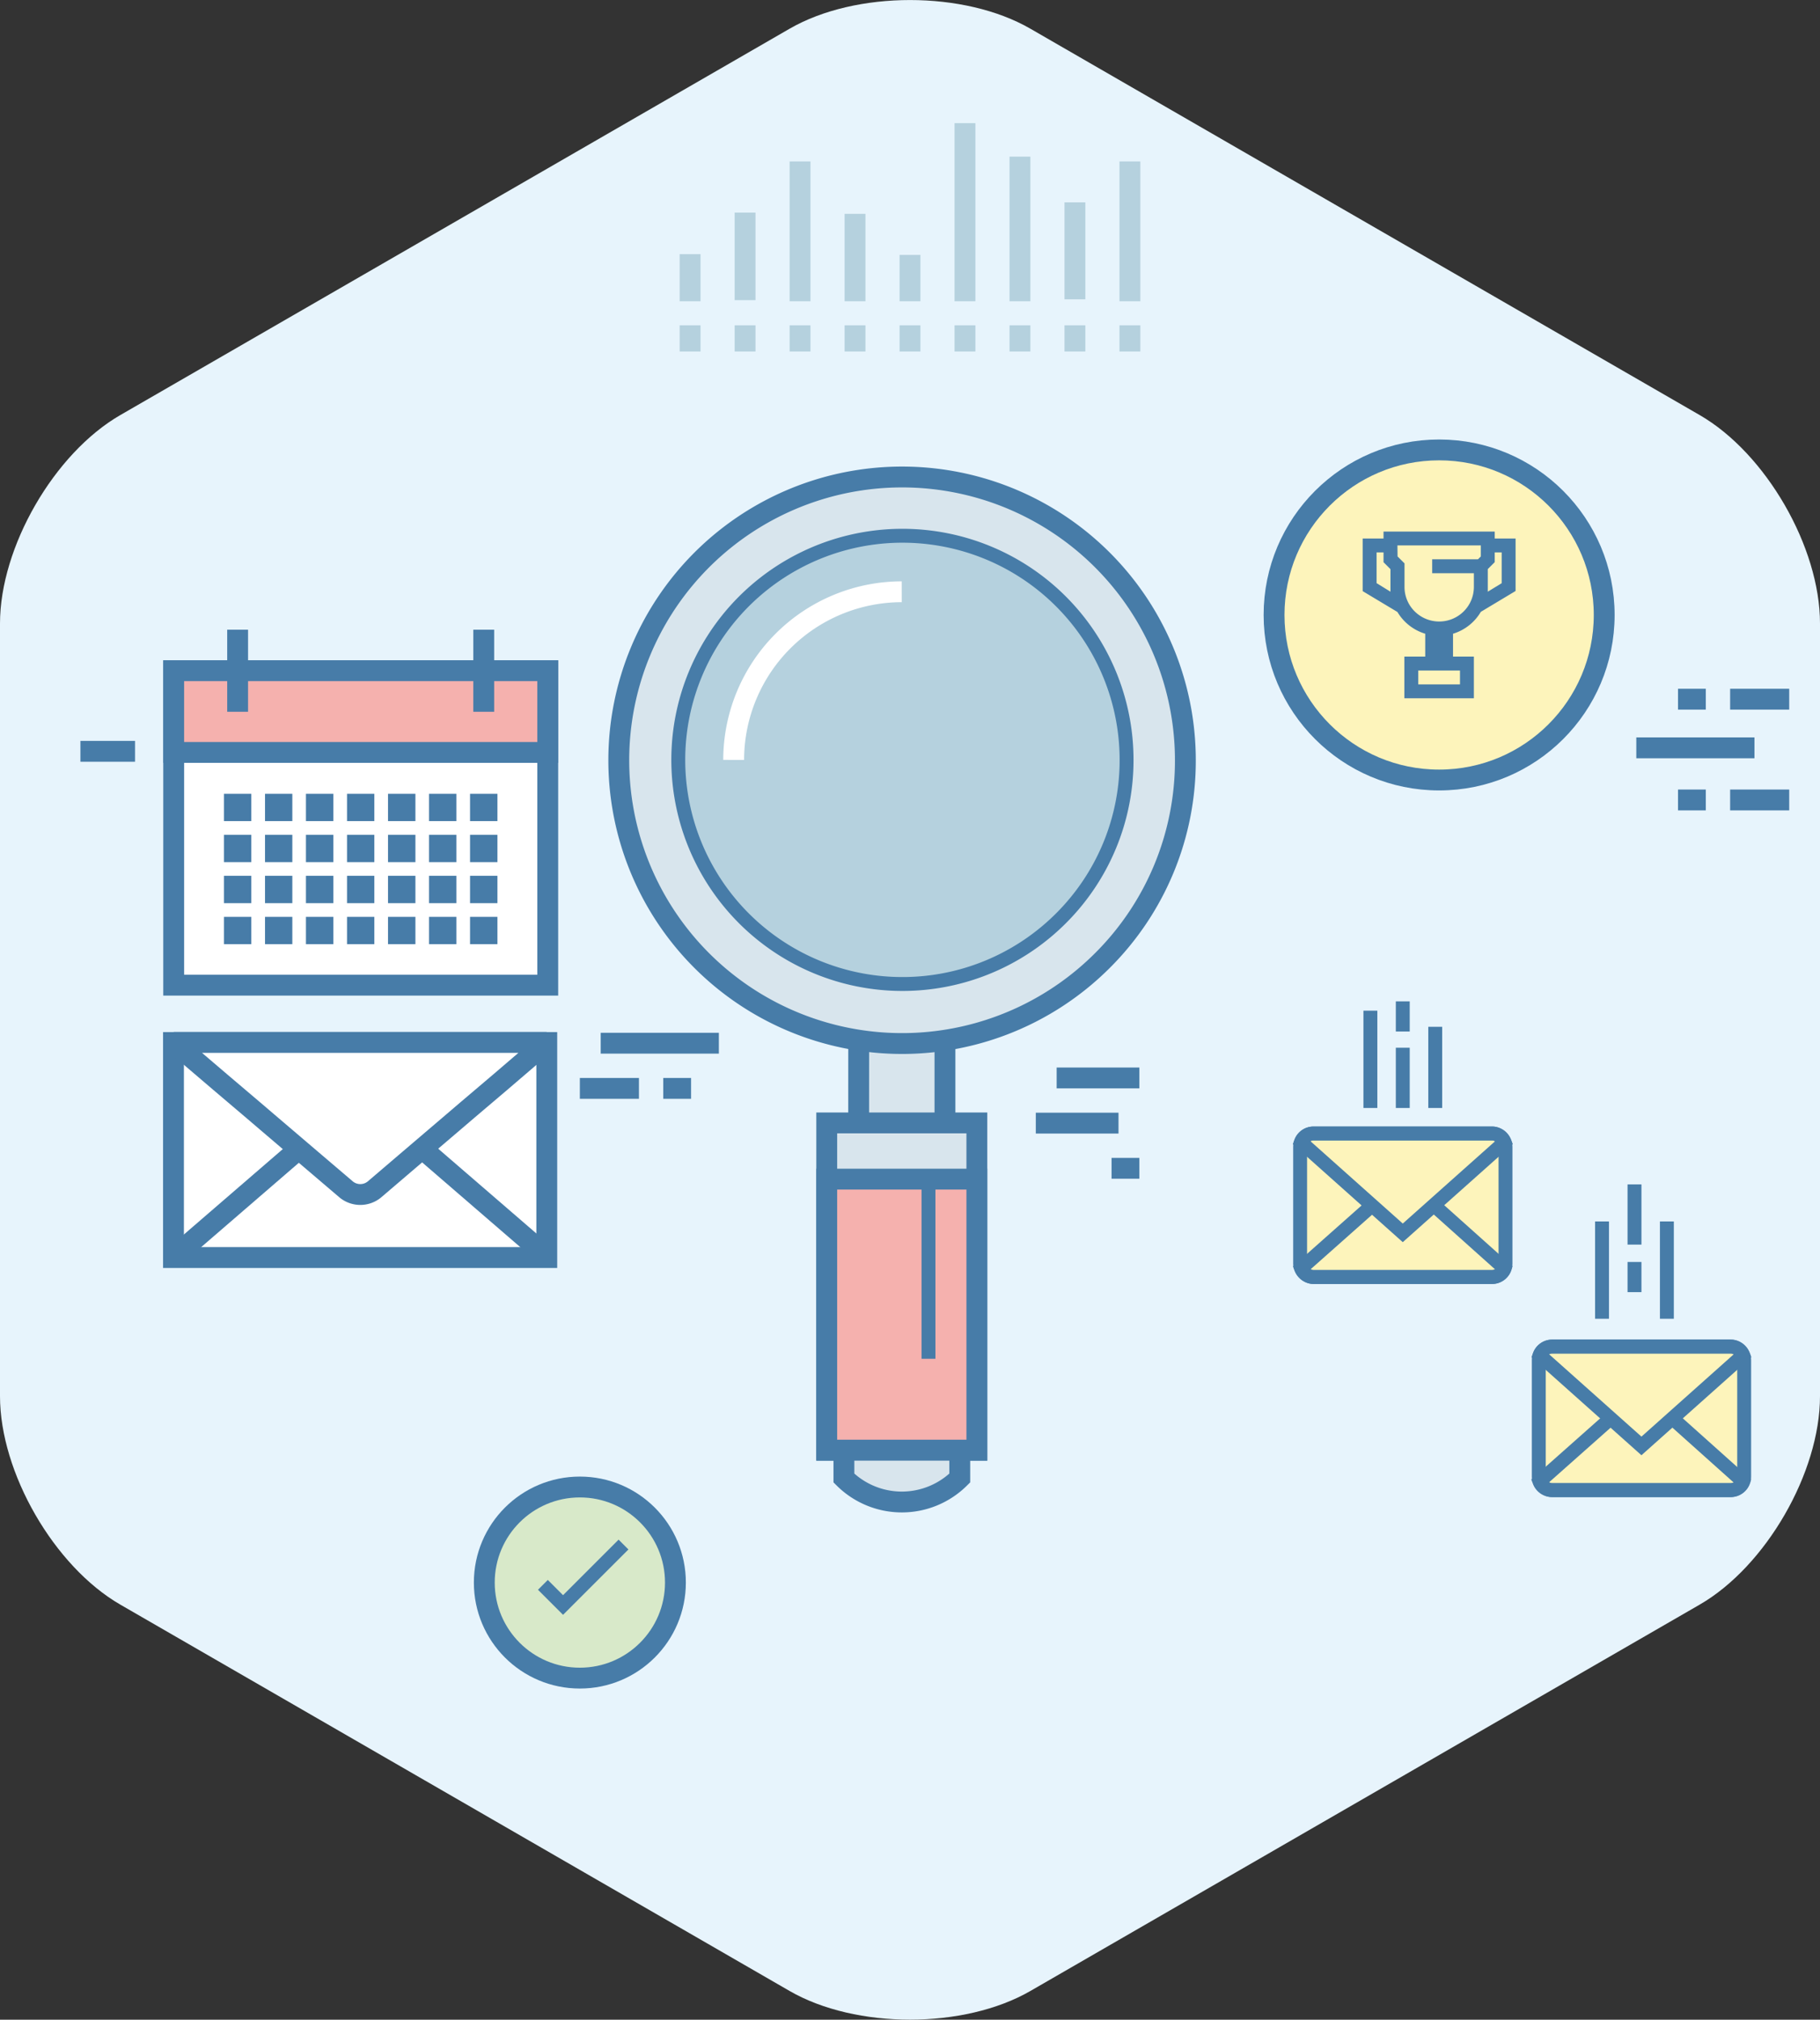 <svg xmlns="http://www.w3.org/2000/svg" viewBox="0 0 261.86 290.62"><rect x="0" y="0" width="261.86" height="290.62" fill="#333333" stroke="none"/><defs><style>.cls-1{fill:#e7f4fc;}.cls-2,.cls-3{fill:#fff;}.cls-11,.cls-12,.cls-14,.cls-15,.cls-16,.cls-17,.cls-2,.cls-3,.cls-4,.cls-7,.cls-8,.cls-9{stroke:#477ca8;}.cls-10,.cls-12,.cls-13,.cls-14,.cls-17,.cls-2,.cls-3,.cls-4,.cls-7,.cls-8{stroke-width:3px;}.cls-3{stroke-linejoin:bevel;}.cls-4{fill:#f5b1ae;}.cls-5,.cls-7{fill:#b0d9ef;}.cls-6{fill:#477ca8;}.cls-11,.cls-8{fill:#d8e5ed;}.cls-9{fill:#b5d1de;}.cls-11,.cls-15,.cls-16,.cls-9{stroke-width:2px;}.cls-10,.cls-12,.cls-13,.cls-16{fill:none;}.cls-10{stroke:#fff;}.cls-13{stroke:#b5d1de;}.cls-14,.cls-15{fill:#fdf4bb;}.cls-17{fill:#d8e9c9;}</style></defs><title>Asset 1</title><g id="Layer_2" data-name="Layer 2"><g id="Layer_4" data-name="Layer 4"><path class="cls-1" d="M261.86,200.9c0,11-7.79,24.5-17.32,30l-96.29,55.59c-9.53,5.5-25.11,5.5-34.64,0L17.32,230.9C7.79,225.4,0,211.9,0,200.9V89.72c0-11,7.79-24.5,17.32-30L113.61,4.13c9.53-5.5,25.12-5.5,34.64,0l96.29,55.59c9.53,5.5,17.32,19,17.32,30Z"/><rect class="cls-2" x="24.96" y="150.01" width="53.71" height="30.94"/><path class="cls-3" d="M78.64,150H25l6.71,5.73,4.71,4,2,1.71,6.27,5.35,5.15,4.39a3.2,3.2,0,0,0,4,0L59,166.77l6.27-5.35,2-1.71,4.71-4Z"/><line class="cls-2" x1="25.17" y1="180.73" x2="43.05" y2="165.29"/><line class="cls-2" x1="78.63" y1="180.73" x2="60.75" y2="165.29"/><rect class="cls-2" x="24.99" y="96.51" width="53.82" height="45.25"/><rect class="cls-4" x="24.99" y="96.51" width="53.82" height="11.76"/><rect class="cls-5" x="33.72" y="115.72" width="0.93" height="0.93"/><polygon class="cls-6" points="36.16 114.22 32.22 114.22 32.22 118.15 36.16 118.15 36.16 114.22 36.16 114.22"/><rect class="cls-5" x="39.63" y="115.72" width="0.93" height="0.93"/><polygon class="cls-6" points="42.06 114.22 38.13 114.22 38.13 118.15 42.06 118.15 42.06 114.22 42.06 114.22"/><rect class="cls-5" x="45.52" y="115.72" width="0.93" height="0.93"/><polygon class="cls-6" points="47.96 114.22 44.02 114.22 44.02 118.15 47.96 118.15 47.96 114.22 47.96 114.22"/><rect class="cls-5" x="51.43" y="115.72" width="0.93" height="0.93"/><polygon class="cls-6" points="53.86 114.22 49.93 114.22 49.93 118.15 53.86 118.15 53.86 114.22 53.86 114.22"/><rect class="cls-5" x="57.33" y="115.72" width="0.93" height="0.93"/><polygon class="cls-6" points="59.77 114.22 55.83 114.22 55.83 118.15 59.77 118.15 59.77 114.22 59.77 114.22"/><rect class="cls-5" x="63.23" y="115.72" width="0.93" height="0.93"/><polygon class="cls-6" points="65.66 114.22 61.73 114.22 61.73 118.15 65.66 118.15 65.66 114.22 65.66 114.22"/><rect class="cls-5" x="69.13" y="115.72" width="0.93" height="0.93"/><polygon class="cls-6" points="71.57 114.22 67.63 114.22 67.63 118.15 71.57 118.15 71.57 114.22 71.57 114.22"/><rect class="cls-5" x="33.72" y="121.62" width="0.93" height="0.93"/><polygon class="cls-6" points="36.16 120.12 32.22 120.12 32.22 124.06 36.16 124.06 36.16 120.12 36.16 120.12"/><rect class="cls-5" x="39.63" y="121.62" width="0.93" height="0.93"/><polygon class="cls-6" points="42.06 120.12 38.13 120.12 38.13 124.06 42.06 124.06 42.06 120.12 42.06 120.12"/><rect class="cls-5" x="45.52" y="121.62" width="0.93" height="0.93"/><polygon class="cls-6" points="47.96 120.12 44.02 120.12 44.02 124.06 47.96 124.06 47.96 120.12 47.96 120.12"/><rect class="cls-5" x="51.43" y="121.62" width="0.93" height="0.93"/><polygon class="cls-6" points="53.86 120.12 49.93 120.12 49.93 124.06 53.86 124.06 53.86 120.12 53.86 120.12"/><rect class="cls-5" x="57.33" y="121.62" width="0.93" height="0.93"/><polygon class="cls-6" points="59.77 120.12 55.83 120.12 55.83 124.06 59.77 124.06 59.77 120.12 59.77 120.12"/><rect class="cls-5" x="63.23" y="121.62" width="0.93" height="0.93"/><polygon class="cls-6" points="65.66 120.12 61.73 120.12 61.73 124.06 65.66 124.06 65.66 120.12 65.66 120.12"/><rect class="cls-5" x="69.13" y="121.62" width="0.93" height="0.93"/><polygon class="cls-6" points="71.57 120.12 67.63 120.12 67.63 124.06 71.57 124.06 71.57 120.12 71.57 120.12"/><rect class="cls-5" x="33.72" y="127.52" width="0.93" height="0.93"/><polygon class="cls-6" points="36.16 126.02 32.22 126.02 32.22 129.96 36.16 129.96 36.16 126.02 36.16 126.02"/><rect class="cls-5" x="39.63" y="127.52" width="0.93" height="0.93"/><polygon class="cls-6" points="42.06 126.02 38.13 126.02 38.13 129.96 42.06 129.96 42.06 126.02 42.06 126.02"/><rect class="cls-5" x="45.52" y="127.52" width="0.93" height="0.93"/><polygon class="cls-6" points="47.96 126.02 44.02 126.02 44.02 129.96 47.96 129.96 47.96 126.02 47.96 126.02"/><rect class="cls-5" x="51.43" y="127.52" width="0.93" height="0.93"/><polygon class="cls-6" points="53.86 126.02 49.93 126.02 49.93 129.96 53.86 129.96 53.86 126.02 53.86 126.02"/><rect class="cls-5" x="57.33" y="127.52" width="0.93" height="0.93"/><polygon class="cls-6" points="59.77 126.02 55.83 126.02 55.83 129.96 59.77 129.96 59.77 126.02 59.77 126.02"/><rect class="cls-5" x="63.23" y="127.52" width="0.93" height="0.93"/><polygon class="cls-6" points="65.66 126.02 61.73 126.02 61.73 129.96 65.66 129.96 65.66 126.02 65.66 126.02"/><rect class="cls-5" x="69.13" y="127.52" width="0.93" height="0.93"/><polygon class="cls-6" points="71.57 126.02 67.63 126.02 67.63 129.96 71.57 129.96 71.57 126.02 71.57 126.02"/><rect class="cls-5" x="33.72" y="133.42" width="0.93" height="0.93"/><polygon class="cls-6" points="36.16 131.93 32.22 131.93 32.22 135.86 36.16 135.86 36.16 131.93 36.16 131.93"/><rect class="cls-5" x="39.63" y="133.42" width="0.93" height="0.93"/><polygon class="cls-6" points="42.06 131.93 38.13 131.93 38.13 135.86 42.06 135.86 42.06 131.93 42.06 131.93"/><rect class="cls-5" x="45.52" y="133.42" width="0.93" height="0.93"/><polygon class="cls-6" points="47.96 131.93 44.02 131.93 44.02 135.86 47.96 135.86 47.96 131.93 47.96 131.93"/><rect class="cls-5" x="51.43" y="133.42" width="0.93" height="0.93"/><polygon class="cls-6" points="53.86 131.93 49.93 131.93 49.93 135.86 53.86 135.86 53.86 131.93 53.86 131.93"/><rect class="cls-5" x="57.33" y="133.42" width="0.93" height="0.93"/><polygon class="cls-6" points="59.77 131.93 55.83 131.93 55.83 135.86 59.77 135.86 59.77 131.93 59.77 131.93"/><rect class="cls-5" x="63.23" y="133.42" width="0.93" height="0.93"/><polygon class="cls-6" points="65.66 131.93 61.73 131.93 61.73 135.86 65.66 135.86 65.66 131.93 65.66 131.93"/><rect class="cls-5" x="69.13" y="133.42" width="0.93" height="0.93"/><polygon class="cls-6" points="71.57 131.93 67.63 131.93 67.63 135.86 71.57 135.86 71.57 131.93 71.57 131.93"/><polygon class="cls-7" points="34.19 90.61 34.19 102.42 34.19 98.48 34.19 94.55 34.19 90.61"/><polygon class="cls-7" points="69.6 90.61 69.6 102.42 69.6 98.48 69.6 94.55 69.6 90.61"/><polygon class="cls-8" points="135.96 169.74 123.54 169.74 123.55 145.38 135.96 145.39 135.96 169.74"/><path class="cls-8" d="M129.75,145.27"/><path class="cls-8" d="M170.55,109.34a40.76,40.76,0,1,0-11.93,28.87A40.56,40.56,0,0,0,170.55,109.34Z"/><path class="cls-9" d="M152.66,132.13a32.25,32.25,0,1,1,9.43-22.79A32.11,32.11,0,0,1,152.66,132.13Z"/><path class="cls-10" d="M105.56,109.35a24.22,24.22,0,0,1,24.18-24.2"/><rect class="cls-8" x="118.95" y="161.58" width="21.6" height="47.1"/><rect class="cls-4" x="118.95" y="169.67" width="21.6" height="39"/><line class="cls-11" x1="133.59" y1="195.52" x2="133.59" y2="169.42"/><path class="cls-8" d="M138.09,212.68a11.8,11.8,0,0,1-16.67,0c0-1.33,0-2.67,0-4h16.67Q138.09,210.68,138.09,212.68Z"/><line class="cls-12" x1="103.43" y1="150.11" x2="86.43" y2="150.11"/><line class="cls-12" x1="99.43" y1="156.61" x2="95.43" y2="156.61"/><line class="cls-12" x1="91.93" y1="156.61" x2="83.43" y2="156.61"/><line class="cls-12" x1="252.43" y1="107.61" x2="235.43" y2="107.61"/><line class="cls-12" x1="241.43" y1="115.11" x2="245.43" y2="115.11"/><line class="cls-12" x1="248.93" y1="115.11" x2="257.43" y2="115.11"/><line class="cls-12" x1="241.43" y1="100.61" x2="245.43" y2="100.61"/><line class="cls-12" x1="248.93" y1="100.61" x2="257.43" y2="100.61"/><line class="cls-12" x1="11.57" y1="108.11" x2="19.43" y2="108.11"/><line class="cls-12" x1="152.03" y1="155.11" x2="163.93" y2="155.11"/><line class="cls-12" x1="159.93" y1="168.11" x2="163.93" y2="168.11"/><line class="cls-12" x1="149.03" y1="161.61" x2="160.93" y2="161.61"/><line class="cls-13" x1="115.11" y1="43.35" x2="115.11" y2="23.23"/><line class="cls-13" x1="107.2" y1="43.19" x2="107.2" y2="30.59"/><line class="cls-13" x1="99.29" y1="43.35" x2="99.29" y2="36.57"/><line class="cls-13" x1="115.11" y1="50.58" x2="115.11" y2="46.81"/><line class="cls-13" x1="107.2" y1="50.58" x2="107.2" y2="46.81"/><line class="cls-13" x1="99.29" y1="50.58" x2="99.29" y2="46.81"/><line class="cls-13" x1="138.84" y1="43.35" x2="138.84" y2="17.72"/><line class="cls-13" x1="130.93" y1="43.35" x2="130.93" y2="36.68"/><line class="cls-13" x1="123.02" y1="43.35" x2="123.02" y2="30.77"/><line class="cls-13" x1="138.84" y1="50.58" x2="138.84" y2="46.81"/><line class="cls-13" x1="130.93" y1="50.58" x2="130.93" y2="46.81"/><line class="cls-13" x1="123.02" y1="50.58" x2="123.02" y2="46.81"/><line class="cls-13" x1="162.57" y1="43.35" x2="162.57" y2="23.23"/><line class="cls-13" x1="154.66" y1="43.07" x2="154.66" y2="29.12"/><line class="cls-13" x1="146.75" y1="43.35" x2="146.75" y2="22.54"/><line class="cls-13" x1="162.57" y1="50.58" x2="162.57" y2="46.81"/><line class="cls-13" x1="154.66" y1="50.58" x2="154.66" y2="46.81"/><line class="cls-13" x1="146.75" y1="50.58" x2="146.75" y2="46.81"/><circle class="cls-14" cx="207.06" cy="88.49" r="23.75"/><path class="cls-6" d="M205.06,91.19v3.29h-3v6h10v-6h-3V91.19a7,7,0,0,0,4-3.15l5-3V77.49h-3v-1h-16v1h-3v7.57l5,3A7,7,0,0,0,205.06,91.19Zm5,7.29h-6v-2h6Zm4-16.59,1-1V79.49h1v4.43l-2,1.22c0-.22,0-.43,0-.65Zm-13-3.41h12v1.59l-.41.41h-6.59v2h6v2a5,5,0,0,1-.49,2.13h0a5,5,0,0,1-9,0h0a4.92,4.92,0,0,1-.49-2.13V81.07l-1-1Zm-3,5.43V79.49h1V80.9l1,1v2.59c0,.22,0,.44,0,.65Z"/><rect class="cls-15" x="221.4" y="193.76" width="29.55" height="20.66" rx="1.92" ry="1.92"/><path class="cls-16" d="M240.78,204.23l10,8.95a1.92,1.92,0,0,1-1.79,1.24h-25.7a1.92,1.92,0,0,1-1.79-1.24l10.14-9"/><path class="cls-16" d="M250.81,195l-14.64,13.06L221.53,195a1.92,1.92,0,0,1,1.79-1.24H249A1.92,1.92,0,0,1,250.81,195Z"/><rect class="cls-15" x="187.06" y="163.1" width="29.55" height="20.66" rx="1.92" ry="1.92"/><path class="cls-16" d="M206.45,173.56l10,8.95a1.92,1.92,0,0,1-1.79,1.24H189a1.92,1.92,0,0,1-1.79-1.24l10.14-9"/><path class="cls-16" d="M216.48,164.34,201.83,177.4l-14.64-13.06A1.92,1.92,0,0,1,189,163.1h25.7A1.92,1.92,0,0,1,216.48,164.34Z"/><circle class="cls-17" cx="83.43" cy="227.72" r="13.75"/><polyline class="cls-16" points="78.11 228.05 81.01 230.95 89.71 222.25"/><line class="cls-16" x1="239.83" y1="189.76" x2="239.83" y2="175.76"/><line class="cls-16" x1="235.17" y1="185.93" x2="235.17" y2="181.59"/><line class="cls-16" x1="235.17" y1="179.09" x2="235.17" y2="170.43"/><line class="cls-16" x1="230.5" y1="189.76" x2="230.5" y2="175.76"/><line class="cls-16" x1="206.5" y1="159.43" x2="206.5" y2="147.75"/><line class="cls-16" x1="201.83" y1="144.09" x2="201.83" y2="148.43"/><line class="cls-16" x1="201.83" y1="150.76" x2="201.83" y2="159.43"/><line class="cls-16" x1="197.17" y1="159.43" x2="197.17" y2="145.43"/></g></g></svg>